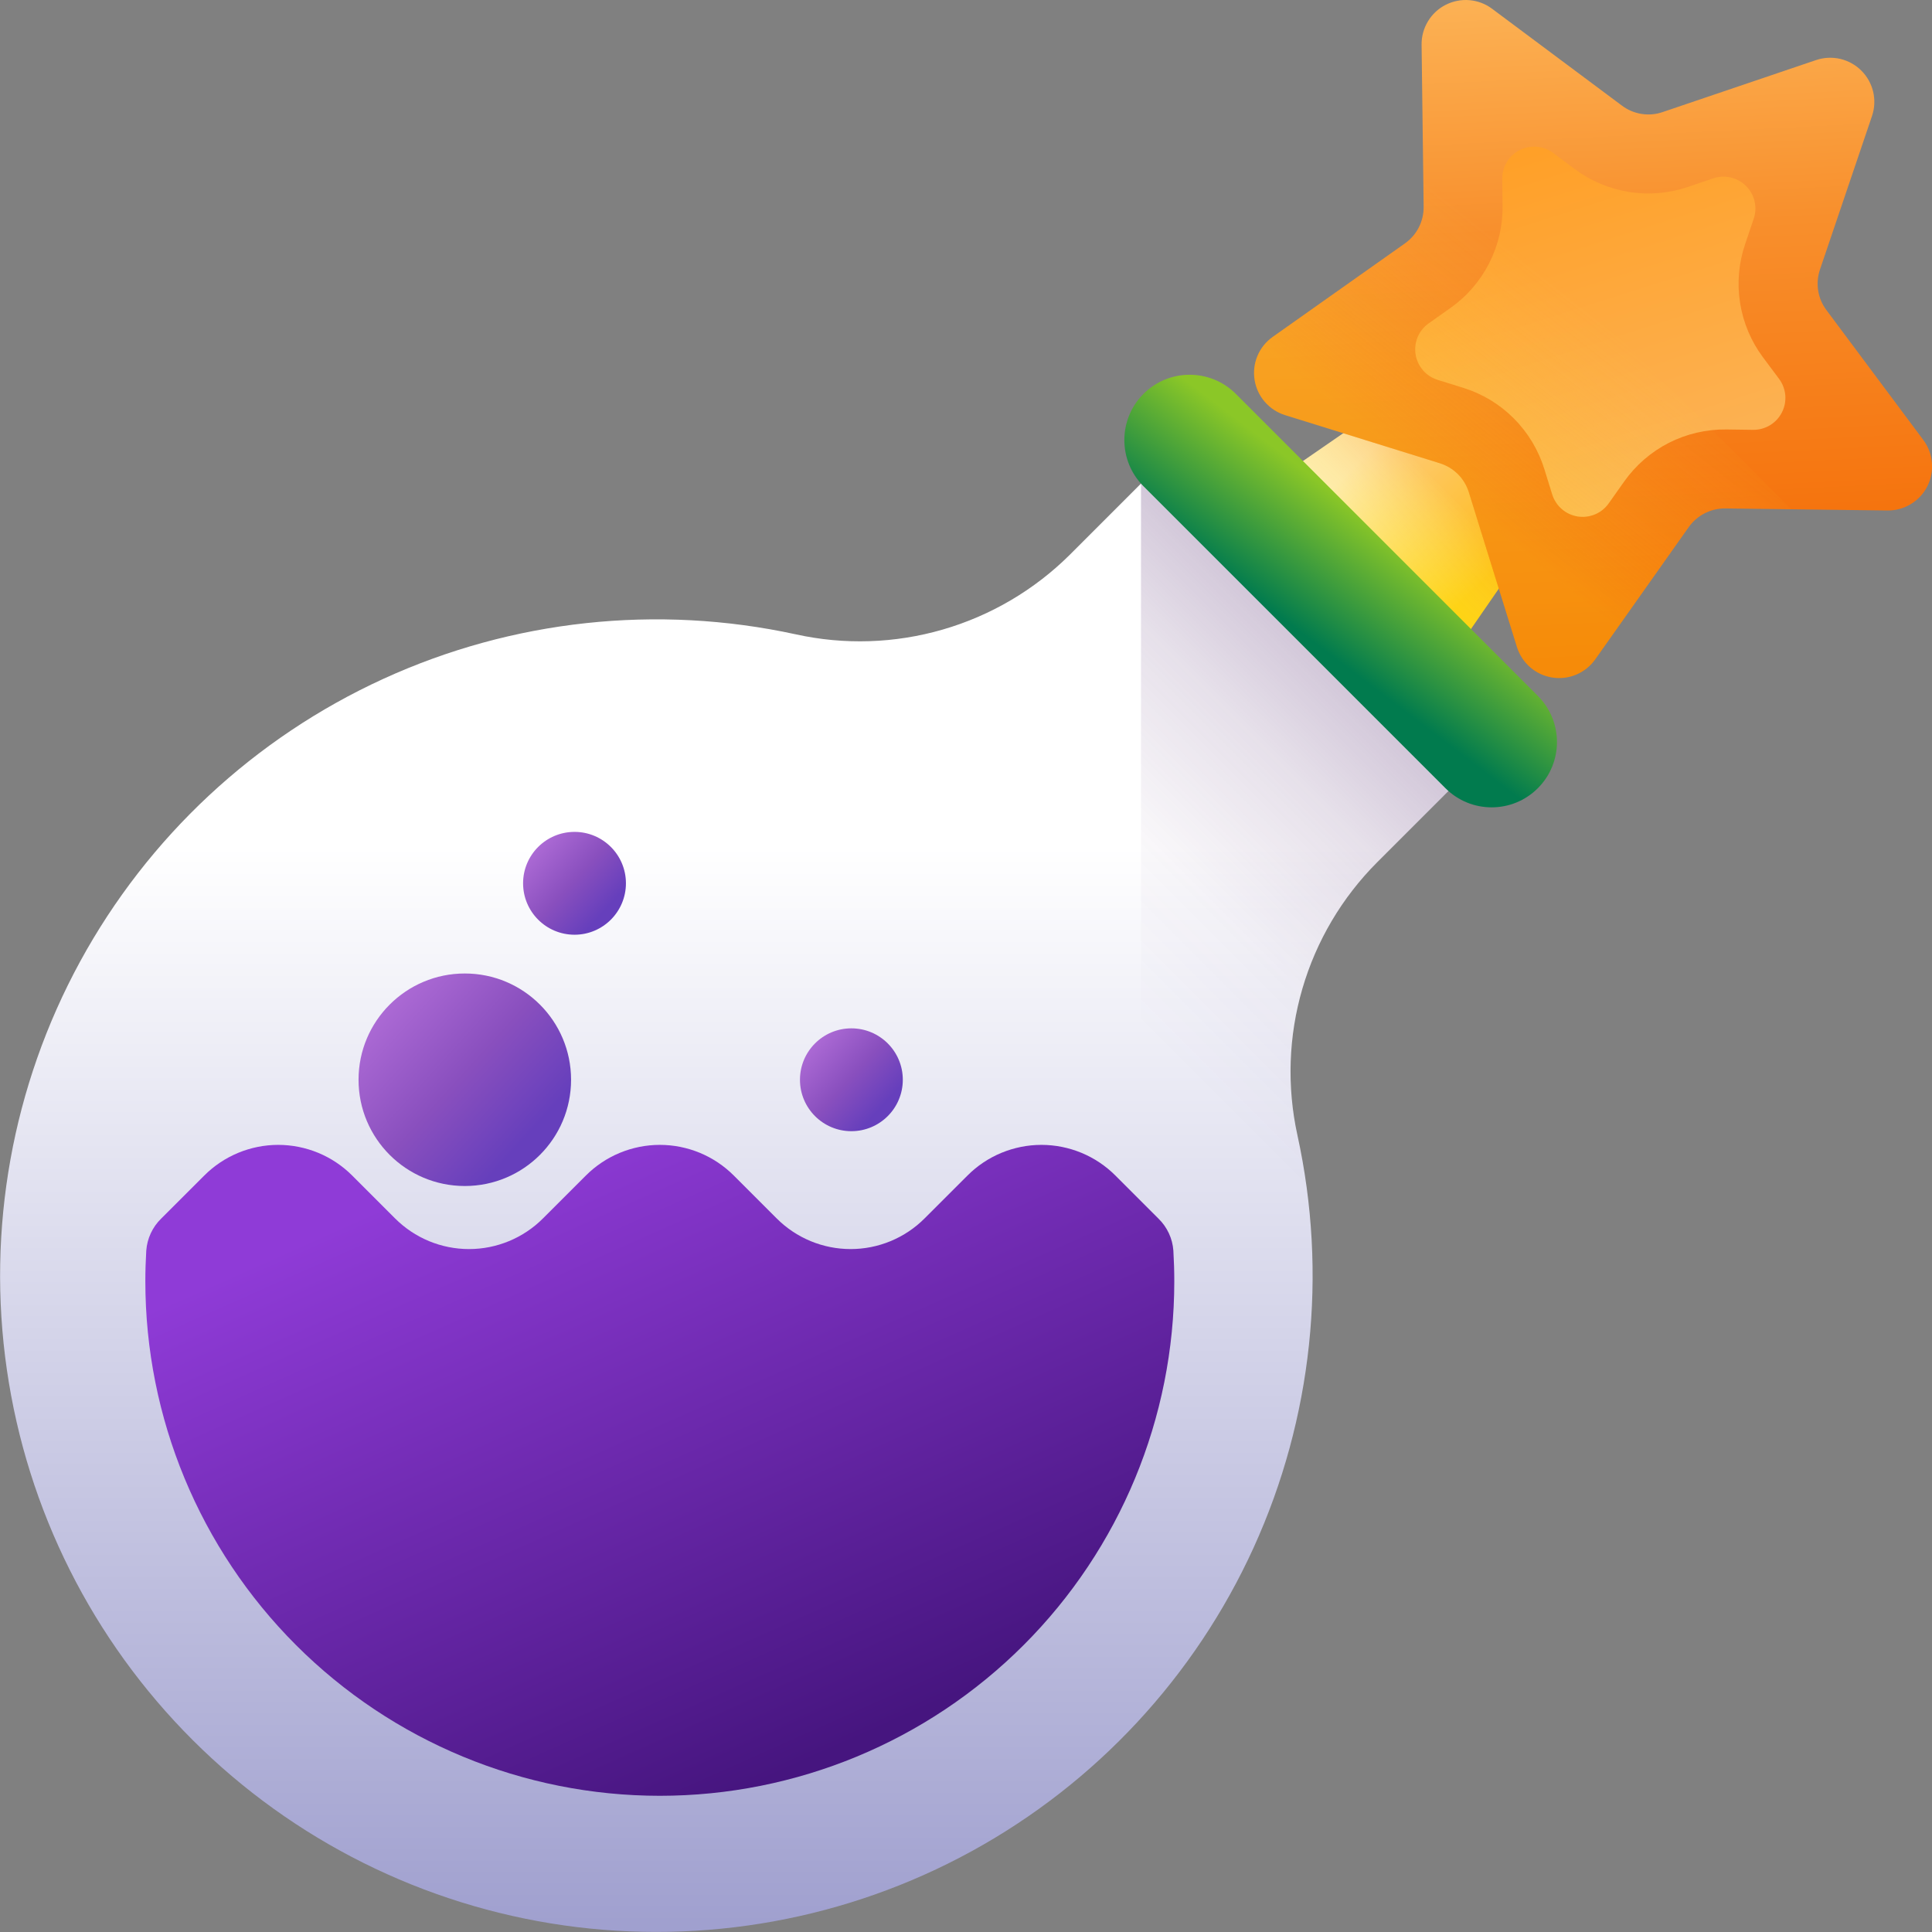 <svg width="48" height="48" viewBox="0 0 48 48" fill="none" xmlns="http://www.w3.org/2000/svg">
<rect x="0" y="0" width="48" height="48" fill="#808080" stroke="none"/>
<path d="M35.01 17.855L30.145 12.989L35.758 9.12L38.88 12.241L35.01 17.855Z" fill="url(#paint0_linear_13595_1347)"/>
<path opacity="0.4" d="M35.01 17.855L30.145 12.989L35.758 9.12L38.88 12.241L35.01 17.855Z" fill="url(#paint1_linear_13595_1347)"/>
<path d="M46.509 2.884L45.217 6.696C45.16 6.864 45.144 7.044 45.172 7.22C45.2 7.396 45.27 7.562 45.377 7.704L47.784 10.931C47.907 11.095 47.981 11.29 47.998 11.494C48.016 11.698 47.975 11.902 47.883 12.085C47.79 12.267 47.648 12.42 47.472 12.525C47.297 12.631 47.096 12.686 46.891 12.683L42.866 12.632C42.688 12.63 42.512 12.671 42.354 12.752C42.196 12.832 42.059 12.95 41.956 13.095L39.632 16.383C39.513 16.55 39.351 16.68 39.162 16.76C38.974 16.839 38.767 16.864 38.564 16.832C38.362 16.8 38.173 16.712 38.018 16.579C37.864 16.445 37.749 16.27 37.688 16.075L36.493 12.23C36.441 12.061 36.347 11.906 36.222 11.78C36.096 11.655 35.941 11.562 35.772 11.509L31.927 10.313C31.732 10.252 31.558 10.138 31.424 9.983C31.29 9.829 31.202 9.64 31.17 9.437C31.138 9.235 31.163 9.028 31.242 8.84C31.322 8.651 31.453 8.488 31.62 8.37L34.907 6.046C35.052 5.943 35.17 5.807 35.251 5.648C35.331 5.49 35.372 5.314 35.37 5.136L35.319 1.111C35.316 0.906 35.371 0.705 35.477 0.53C35.582 0.355 35.735 0.212 35.917 0.12C36.1 0.027 36.304 -0.013 36.508 0.004C36.712 0.021 36.907 0.095 37.071 0.218L40.298 2.625C40.44 2.732 40.606 2.802 40.782 2.83C40.958 2.858 41.138 2.843 41.306 2.785L45.118 1.493C45.312 1.427 45.52 1.417 45.72 1.463C45.919 1.51 46.102 1.611 46.246 1.756C46.391 1.9 46.492 2.083 46.539 2.282C46.585 2.482 46.575 2.69 46.509 2.884Z" fill="url(#paint2_linear_13595_1347)"/>
<path d="M38.367 11.648C38.219 11.175 37.959 10.744 37.608 10.393C37.258 10.042 36.827 9.782 36.353 9.635L35.717 9.437C35.576 9.393 35.45 9.311 35.353 9.199C35.257 9.087 35.193 8.95 35.17 8.804C35.147 8.658 35.165 8.509 35.222 8.373C35.28 8.236 35.374 8.119 35.495 8.034L36.039 7.649C36.444 7.363 36.773 6.982 36.998 6.54C37.223 6.098 37.338 5.608 37.331 5.112L37.323 4.446C37.321 4.298 37.36 4.153 37.437 4.026C37.513 3.899 37.624 3.797 37.755 3.73C37.887 3.662 38.035 3.634 38.183 3.646C38.33 3.659 38.471 3.712 38.59 3.801L39.123 4.199C39.521 4.496 39.984 4.691 40.474 4.769C40.964 4.847 41.465 4.804 41.935 4.645L42.566 4.431C42.706 4.383 42.856 4.376 43 4.41C43.144 4.443 43.276 4.516 43.38 4.621C43.485 4.726 43.558 4.857 43.592 5.001C43.625 5.145 43.618 5.296 43.57 5.436L43.357 6.066C43.197 6.536 43.155 7.038 43.232 7.528C43.31 8.018 43.505 8.481 43.802 8.879L44.2 9.412C44.289 9.531 44.342 9.672 44.355 9.819C44.367 9.966 44.339 10.114 44.271 10.246C44.204 10.378 44.102 10.488 43.975 10.565C43.849 10.641 43.703 10.681 43.555 10.679L42.889 10.67C42.393 10.664 41.903 10.778 41.461 11.003C41.019 11.229 40.639 11.558 40.352 11.963L39.968 12.506C39.883 12.627 39.765 12.722 39.629 12.779C39.493 12.836 39.343 12.855 39.197 12.832C39.051 12.808 38.914 12.745 38.803 12.648C38.691 12.551 38.608 12.425 38.564 12.284L38.367 11.648Z" fill="url(#paint3_linear_13595_1347)"/>
<path opacity="0.27" d="M44.504 12.653L35.349 3.498L35.37 5.137C35.372 5.314 35.331 5.49 35.251 5.649C35.17 5.807 35.052 5.943 34.907 6.046L31.62 8.371C31.453 8.489 31.322 8.651 31.242 8.84C31.163 9.029 31.138 9.236 31.17 9.438C31.202 9.64 31.29 9.829 31.424 9.984C31.558 10.139 31.732 10.253 31.927 10.314L35.772 11.509C35.941 11.562 36.096 11.655 36.222 11.781C36.347 11.907 36.441 12.061 36.493 12.231L37.688 16.075C37.749 16.271 37.864 16.445 38.018 16.579C38.173 16.713 38.362 16.801 38.564 16.833C38.767 16.865 38.974 16.84 39.162 16.76C39.351 16.681 39.513 16.55 39.632 16.383L41.956 13.096C42.059 12.951 42.195 12.833 42.353 12.752C42.512 12.671 42.688 12.63 42.865 12.633L44.504 12.653Z" fill="url(#paint4_linear_13595_1347)"/>
<path d="M34.214 21.424L37.245 18.393L29.607 10.755L26.576 13.786C25.697 14.658 24.613 15.296 23.423 15.641C22.233 15.986 20.976 16.027 19.767 15.759C16.323 15.011 12.73 15.399 9.526 16.865C6.321 18.331 3.678 20.795 1.991 23.888C0.305 26.982 -0.334 30.539 0.17 34.026C0.674 37.514 2.295 40.744 4.789 43.233C7.282 45.722 10.516 47.337 14.004 47.835C17.492 48.332 21.048 47.687 24.139 45.994C27.229 44.301 29.688 41.653 31.148 38.446C32.607 35.239 32.988 31.645 32.234 28.203C31.97 26.998 32.012 25.745 32.358 24.561C32.704 23.376 33.342 22.298 34.214 21.424Z" fill="url(#paint5_linear_13595_1347)"/>
<path d="M32.236 28.204C31.972 26.998 32.014 25.746 32.36 24.561C32.706 23.377 33.344 22.298 34.216 21.424L37.247 18.393L29.609 10.755L28.348 12.017V42.687C30.108 40.761 31.381 38.44 32.058 35.92C32.734 33.399 32.796 30.753 32.236 28.204Z" fill="url(#paint6_linear_13595_1347)"/>
<path d="M4.777 43.223C7.073 45.52 10.002 47.078 13.189 47.699C16.376 48.32 19.676 47.975 22.665 46.709C25.655 45.442 28.199 43.312 29.97 40.591C31.741 37.87 32.66 34.681 32.607 31.435H-0.002C-0.038 33.62 0.366 35.79 1.187 37.816C2.008 39.841 3.229 41.68 4.777 43.223Z" fill="url(#paint7_linear_13595_1347)"/>
<path d="M21.152 28.104C21.858 28.104 22.43 27.532 22.43 26.826C22.43 26.121 21.858 25.549 21.152 25.549C20.447 25.549 19.875 26.121 19.875 26.826C19.875 27.532 20.447 28.104 21.152 28.104Z" fill="url(#paint8_linear_13595_1347)"/>
<path d="M11.548 29.466C13.006 29.466 14.188 28.284 14.188 26.826C14.188 25.368 13.006 24.186 11.548 24.186C10.09 24.186 8.908 25.368 8.908 26.826C8.908 28.284 10.09 29.466 11.548 29.466Z" fill="url(#paint9_linear_13595_1347)"/>
<path d="M29.175 31.834C29.175 35.224 27.828 38.475 25.431 40.872C23.034 43.269 19.783 44.616 16.393 44.616C13.003 44.616 9.752 43.269 7.355 40.872C4.958 38.475 3.611 35.224 3.611 31.834C3.611 31.578 3.619 31.325 3.634 31.072C3.656 30.77 3.788 30.486 4.006 30.274L4.009 30.271L5.075 29.206C5.316 28.964 5.603 28.773 5.918 28.642C6.233 28.512 6.571 28.444 6.912 28.444C7.253 28.444 7.591 28.512 7.907 28.642C8.222 28.773 8.508 28.964 8.75 29.206L9.815 30.271C10.057 30.513 10.343 30.704 10.658 30.835C10.973 30.965 11.311 31.033 11.653 31.033C11.994 31.033 12.332 30.965 12.647 30.835C12.962 30.704 13.249 30.513 13.49 30.271L14.556 29.206C14.797 28.964 15.084 28.773 15.399 28.642C15.714 28.512 16.052 28.444 16.393 28.444C16.735 28.444 17.072 28.512 17.388 28.642C17.703 28.773 17.989 28.964 18.231 29.206L19.296 30.271C19.538 30.513 19.824 30.704 20.139 30.835C20.454 30.965 20.792 31.033 21.134 31.033C21.475 31.033 21.813 30.965 22.128 30.835C22.443 30.704 22.73 30.513 22.971 30.271L24.037 29.206C24.278 28.964 24.564 28.773 24.88 28.642C25.195 28.512 25.533 28.444 25.874 28.444C26.215 28.444 26.553 28.512 26.869 28.642C27.184 28.773 27.47 28.964 27.712 29.206L28.777 30.271L28.78 30.274C28.998 30.486 29.131 30.77 29.152 31.072C29.167 31.325 29.175 31.578 29.175 31.834Z" fill="url(#paint10_linear_13595_1347)"/>
<path d="M14.274 23.223C14.979 23.223 15.551 22.651 15.551 21.945C15.551 21.24 14.979 20.668 14.274 20.668C13.568 20.668 12.996 21.24 12.996 21.945C12.996 22.651 13.568 23.223 14.274 23.223Z" fill="url(#paint11_linear_13595_1347)"/>
<path d="M38.207 17.289L30.704 9.786C30.07 9.152 29.043 9.152 28.409 9.786C27.776 10.419 27.776 11.447 28.409 12.08L35.912 19.583C36.546 20.217 37.573 20.217 38.207 19.583C38.841 18.95 38.841 17.922 38.207 17.289Z" fill="url(#paint12_linear_13595_1347)"/>
<defs>
<linearGradient id="paint0_linear_13595_1347" x1="33.554" y1="11.659" x2="36.598" y2="14.702" gradientUnits="userSpaceOnUse">
<stop stop-color="#FEF0AE"/>
<stop offset="1" stop-color="#FED402"/>
</linearGradient>
<linearGradient id="paint1_linear_13595_1347" x1="33.743" y1="14.243" x2="35.862" y2="12.124" gradientUnits="userSpaceOnUse">
<stop stop-color="#FEF0AE" stop-opacity="0"/>
<stop offset="1" stop-color="#FE9738"/>
</linearGradient>
<linearGradient id="paint2_linear_13595_1347" x1="42.584" y1="-0.541" x2="43.413" y2="16.218" gradientUnits="userSpaceOnUse">
<stop stop-color="#FCB356"/>
<stop offset="0.362" stop-color="#F88F2C"/>
<stop offset="1" stop-color="#F46700"/>
</linearGradient>
<linearGradient id="paint3_linear_13595_1347" x1="38.591" y1="3.643" x2="41.327" y2="12.215" gradientUnits="userSpaceOnUse">
<stop stop-color="#FFA028"/>
<stop offset="1" stop-color="#FCB356"/>
</linearGradient>
<linearGradient id="paint4_linear_13595_1347" x1="39.397" y1="7.555" x2="35.781" y2="12.122" gradientUnits="userSpaceOnUse">
<stop stop-color="#FFD945" stop-opacity="0"/>
<stop offset="1" stop-color="#FBED21"/>
</linearGradient>
<linearGradient id="paint5_linear_13595_1347" x1="18.615" y1="21.011" x2="18.615" y2="47.782" gradientUnits="userSpaceOnUse">
<stop stop-color="white"/>
<stop offset="1" stop-color="#A0A0CF"/>
</linearGradient>
<linearGradient id="paint6_linear_13595_1347" x1="29.243" y1="26.442" x2="43.184" y2="12.501" gradientUnits="userSpaceOnUse">
<stop stop-color="#5B3374" stop-opacity="0"/>
<stop offset="0.173" stop-color="#5B3374" stop-opacity="0.039"/>
<stop offset="0.363" stop-color="#5B3374" stop-opacity="0.152"/>
<stop offset="0.56" stop-color="#5B3374" stop-opacity="0.341"/>
<stop offset="0.763" stop-color="#5B3374" stop-opacity="0.605"/>
<stop offset="0.968" stop-color="#5B3374" stop-opacity="0.942"/>
<stop offset="1" stop-color="#5B3374"/>
</linearGradient>
<linearGradient id="paint7_linear_13595_1347" x1="-26.307" y1="12.015" x2="-34.828" y2="20.536" gradientUnits="userSpaceOnUse">
<stop stop-color="#5B3374" stop-opacity="0"/>
<stop offset="0.173" stop-color="#5B3374" stop-opacity="0.039"/>
<stop offset="0.363" stop-color="#5B3374" stop-opacity="0.152"/>
<stop offset="0.56" stop-color="#5B3374" stop-opacity="0.341"/>
<stop offset="0.763" stop-color="#5B3374" stop-opacity="0.605"/>
<stop offset="0.968" stop-color="#5B3374" stop-opacity="0.942"/>
<stop offset="1" stop-color="#5B3374"/>
</linearGradient>
<linearGradient id="paint8_linear_13595_1347" x1="20.419" y1="25.755" x2="22.1" y2="27.285" gradientUnits="userSpaceOnUse">
<stop stop-color="#AB69D4"/>
<stop offset="0.536" stop-color="#894FBE"/>
<stop offset="1" stop-color="#663FBC"/>
</linearGradient>
<linearGradient id="paint9_linear_13595_1347" x1="10.033" y1="24.613" x2="13.507" y2="27.774" gradientUnits="userSpaceOnUse">
<stop stop-color="#AB69D4"/>
<stop offset="0.536" stop-color="#894FBE"/>
<stop offset="1" stop-color="#663FBC"/>
</linearGradient>
<linearGradient id="paint10_linear_13595_1347" x1="6.384" y1="31.36" x2="13.278" y2="46.809" gradientUnits="userSpaceOnUse">
<stop stop-color="#8F3BD7"/>
<stop offset="1" stop-color="#46157F"/>
</linearGradient>
<linearGradient id="paint11_linear_13595_1347" x1="13.54" y1="20.875" x2="15.221" y2="22.404" gradientUnits="userSpaceOnUse">
<stop stop-color="#AB69D4"/>
<stop offset="0.536" stop-color="#894FBE"/>
<stop offset="1" stop-color="#663FBC"/>
</linearGradient>
<linearGradient id="paint12_linear_13595_1347" x1="33.172" y1="12.267" x2="31.198" y2="14.861" gradientUnits="userSpaceOnUse">
<stop stop-color="#8BC727"/>
<stop offset="1" stop-color="#017B4E"/>
</linearGradient>
</defs>
</svg>
